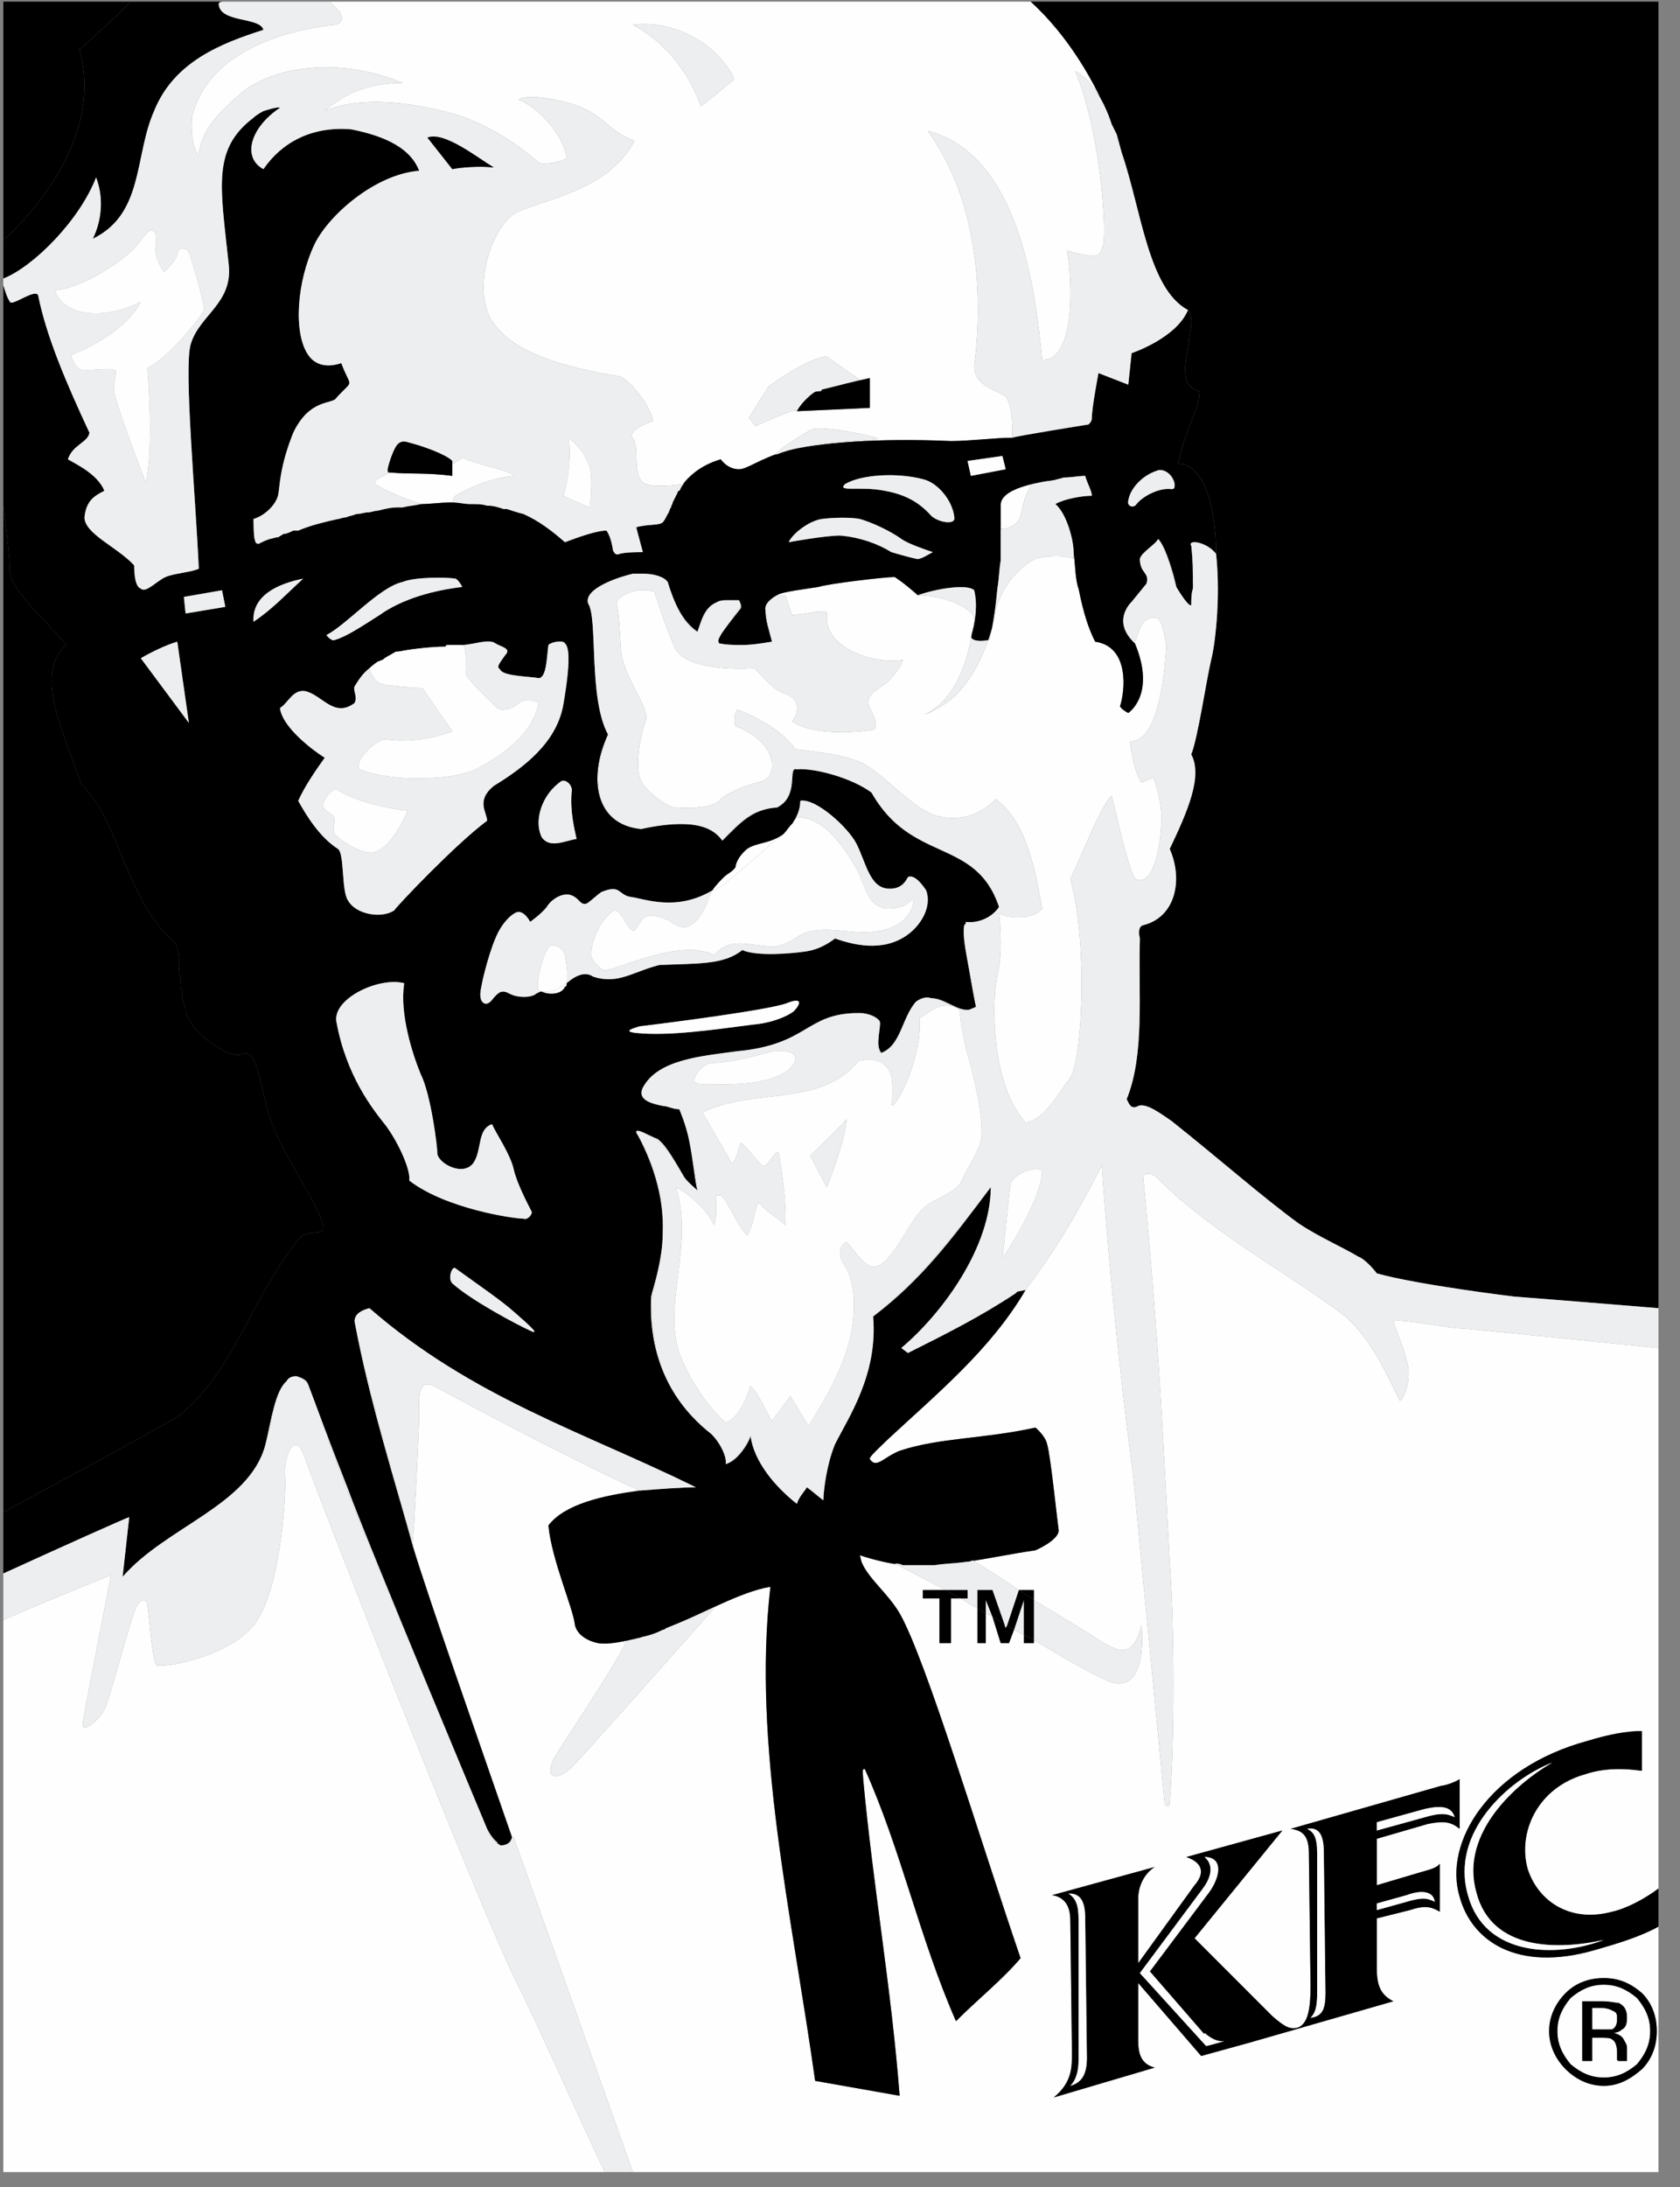 <?xml version="1.0" encoding="UTF-8"?>
<!DOCTYPE svg PUBLIC "-//W3C//DTD SVG 1.1//EN" "http://www.w3.org/Graphics/SVG/1.1/DTD/svg11.dtd">
<!-- Creator: CorelDRAW X7 -->
<svg xmlns="http://www.w3.org/2000/svg" xml:space="preserve" width="1.014in" height="1.319in" version="1.1" style="shape-rendering:geometricPrecision; text-rendering:geometricPrecision; image-rendering:optimizeQuality; fill-rule:evenodd; clip-rule:evenodd"
viewBox="0 0 1014 1319"
 xmlns:xlink="http://www.w3.org/1999/xlink">
 <rect x="0" y="0" width="1014" height="1319" fill="#808080" stroke="none"/>
 <defs>
  <style type="text/css">
   <![CDATA[
    .fil1 {fill:#FEFEFE;fill-rule:nonzero}
    .fil2 {fill:#EDEEEF;fill-rule:nonzero}
    .fil0 {fill:black;fill-rule:nonzero}
   ]]>
  </style>
 </defs>
 <g id="Layer_x0020_1">
  <path class="fil0" d="M48 30c11,-10 21,-19 31,-29l-77 0 0 144c31,-29 58,-71 46,-115z"/>
  <path class="fil0" d="M671 75c1,2 2,4 3,6l3 11c12,35 16,82 40,95 2,2 3,6 1,16 -1,10 -4,17 -2,26 2,6 8,7 8,7 0,0 0,7 -3,13 -4,10 -8,21 -9,27 -1,2 -2,4 2,4 14,3 20,29 20,54 0,0 0,0 0,0l0 0c0,0 0,0 0,0l0 0c3,28 -1,57 -3,64 -3,13 -8,47 -12,57 7,13 -2,34 -13,57 8,18 4,41 -16,46 -4,1 -2,8 -2,8 -1,34 3,70 -8,97 1,1 2,7 7,4 5,-2 14,5 20,9 29,23 55,46 77,62 12,8 26,14 36,20 3,1 8,6 11,10 25,7 83,14 83,14 0,0 39,3 87,7l0 -788 -379 0c22,20 39,48 49,74z"/>
  <path class="fil0" d="M2 214l0 2c0,-1 0,-1 0,-1 0,0 0,-1 0,-1z"/>
  <path class="fil0" d="M179 749c5,-8 14,-4 16,-7 2,-9 -21,-40 -29,-60 -7,-16 -7,-28 -12,-41 -2,-4 -3,-7 -9,-5 -6,2 -23,-9 -29,-18 -2,-3 -3,-5 -4,-8 0,-1 0,-1 0,-2 -1,-3 -2,-5 -2,-8 0,-1 0,-1 0,-2 -1,-2 -1,-5 -1,-8 -1,-3 -1,-7 -1,-10 0,0 0,-1 0,-1 0,-4 -1,-7 -2,-10 -31,-27 -33,-73 -57,-96 -8,-26 -30,-66 -9,-84 -12,-15 -30,-29 -34,-43 0,-10 -2,-25 -4,-41l0 607c35,-19 71,-38 106,-58 33,-27 44,-71 71,-105z"/>
  <path class="fil1" d="M205 7c2,4 2,7 -3,8 -44,5 -78,23 -86,55 -1,8 0,19 4,24 1,-16 14,-28 27,-39 21,-16 60,-20 96,-5 -21,0 -36,7 -47,17 21,-9 50,-6 79,2 18,6 34,15 50,29 3,2 17,-1 17,-3 -2,-14 -17,-30 -29,-35 7,-4 28,1 36,4 16,6 18,15 34,21 -16,30 -54,35 -71,43 -14,7 -26,41 -17,62 11,23 48,32 79,37 8,3 20,21 20,27 -3,1 -12,4 -13,9 6,6 0,21 7,28l0 0c5,4 24,1 24,1 0,0 0,0 0,0l0 0c-1,1 -1,3 -2,4 1,-2 2,-3 3,-5 5,-6 12,-11 22,-14 3,4 7,6 11,6 5,0 12,-6 28,-11 20,-5 56,-8 100,-6 11,0 27,-2 37,-2 0,-10 0,-19 -4,-25 -7,-4 -19,-7 -19,-18 6,-47 1,-102 -28,-142 55,14 65,96 69,138 19,1 19,-43 15,-66 5,2 16,4 18,3 2,-1 3,-3 4,-7 2,-14 -3,-71 -17,-104 9,4 17,17 22,32 -10,-26 -27,-54 -49,-74l-423 0c2,2 4,4 6,6zm324 258l0 0c-12,1 -43,2 -60,9 0,0 -1,0 -1,0 3,-4 18,-13 22,-15 7,-3 47,6 39,6zm-65 -32l0 0c0,0 23,-17 35,-18 8,6 20,14 20,14l0 0c-8,2 -17,5 -23,6 8,-2 20,-5 29,-7l0 18 -44 2c1,-3 -25,9 -25,9l-4 -5 12 -19zm-41 -208l0 0c7,4 19,17 20,23 -5,4 -13,11 -20,16 -8,-23 -24,-40 -41,-49 13,-2 29,2 41,10z"/>
  <path class="fil1" d="M487 897l10 8c0,0 0,0 0,-1l-10 -7c0,0 0,0 0,0z"/>
  <path class="fil1" d="M841 797c1,4 8,20 9,28 1,9 -2,17 -5,20 -8,-16 -17,-37 -33,-51 -31,-24 -82,-51 -115,-85 -4,-2 -7,-1 -7,1 10,105 12,159 16,232 3,40 3,109 0,145 0,5 -3,1 -3,1 0,0 -16,-165 -19,-198 -4,-29 -13,-102 -19,-187 -18,35 -29,52 -46,75l-5 1 5 -1c-21,36 -54,63 -83,90 -3,3 -12,11 -11,12 4,6 8,-1 18,-5 24,-8 50,-7 82,-14 0,0 6,5 7,10 2,6 6,45 7,52 0,6 -14,12 -14,12 -14,2 -28,5 -42,7 1,0 3,0 4,-1 10,6 19,12 28,18l9 0 0 6c15,9 30,18 39,24 13,8 21,11 26,-9 2,24 -4,42 -22,33 -9,-4 -25,-13 -43,-24l0 2 -6 0 0 -5c-2,-1 -4,-2 -6,-3l-3 8 -5 0 -5 -16c-1,-1 -3,-1 -4,-2l0 18 -5 0 0 -21c-4,-2 -7,-4 -10,-6l-6 0 0 27 -7 0 0 -27 -10 0 0 -5 14 0c-12,-6 -23,-12 -31,-16 2,0 3,0 5,1 -8,-1 -17,-3 -26,-6l1 4c4,10 16,19 23,31 16,28 48,135 73,208 -11,13 -26,25 -39,38 -22,-50 -33,-103 -55,-152 -2,-1 -1,4 -1,6 6,65 17,126 22,191l-51 -9c-14,-100 -38,-203 -27,-298 -18,3 -40,16 -63,25 10,-4 20,-8 29,-12l0 0c-32,36 -80,90 -86,96 -10,9 -16,6 -11,-5 6,-10 39,-59 44,-71 2,-1 4,-1 7,-2 -9,2 -17,4 -24,3 0,0 -12,-2 -14,-11 -1,-10 -14,-39 -16,-60 10,-13 33,-18 55,-21l0 0c-44,-20 -111,-56 -122,-62 -13,-8 -11,9 -11,16 0,7 -3,70 -4,78 0,0 1,1 1,1l-1 0c10,33 40,118 60,176 -1,4 -4,5 -7,5 3,0 6,-1 8,-5l72 202 619 0 0 -148c-11,6 -24,10 -38,14 -48,14 -75,-6 -82,-32 -10,-33 18,-78 77,-94 13,-4 24,-6 33,-6l0 24c-14,-2 -25,-1 -34,2 -29,8 -41,35 -35,57 6,19 25,33 51,26 9,-2 20,-8 28,-14l0 -326c-60,-6 -117,-12 -122,-12 -10,-1 -36,-6 -38,-4zm104 405l0 0c6,-6 14,-9 23,-9 9,0 16,3 23,9 6,6 9,14 9,23 0,9 -3,17 -9,23 -7,6 -14,10 -23,10 -9,0 -17,-4 -23,-10 -6,-6 -10,-14 -10,-23 0,-9 4,-17 10,-23zm-64 -99l0 0c-5,-4 -9,-5 -19,-3l-31 9 0 28 27 -8c3,-1 9,-2 11,-5l0 29c-5,-3 -9,-4 -18,-1l-20 5 0 30c0,10 2,16 10,20l-87 25 -29 8 -38 -44 0 35c0,8 2,14 10,16l-61 18c11,-9 11,-18 11,-27l-1 -80c0,-9 -4,-14 -11,-15l62 -17c-5,3 -10,10 -10,19l0 39 34 -47c7,-8 4,-14 -5,-17l58 -16 -53 65 47 47c7,6 10,8 15,7 6,-2 8,-10 8,-25l-1 -80c0,-10 -3,-14 -11,-15l91 -26c2,0 8,-2 11,-4l0 30z"/>
  <path class="fil1" d="M659 299c0,-3 -3,-8 -4,-12l0 0c1,4 4,9 4,12z"/>
  <path class="fil1" d="M604 319c7,0 11,-4 12,-8 1,-5 3,-14 7,-19 0,0 0,0 0,0l0 0c0,0 0,0 0,0 5,-1 8,-2 13,-2 1,-1 3,-1 6,-2 -1,1 -2,1 -2,1 -7,1 -35,4 -36,15l0 4c0,4 0,8 0,12 0,0 0,-1 0,-1l0 0z"/>
  <path class="fil1" d="M110 600c0,3 1,5 2,8 -1,-3 -2,-5 -2,-8z"/>
  <path class="fil1" d="M275 299c8,-5 23,-11 35,-12 -1,-3 -23,-7 -31,-11 -2,2 -6,4 -6,4l0 0 0 7c-15,-2 -28,-1 -37,-2 0,0 -1,0 -1,0 0,0 0,0 0,0 -1,1 -9,4 -9,6 -1,2 23,12 29,13 0,0 -1,0 -1,0 6,0 12,-1 19,-1 0,0 0,0 0,0 1,-1 0,-3 2,-4z"/>
  <path class="fil1" d="M466 387c-2,-7 -3,-13 -4,-19 -1,-5 7,-9 7,-9l5 0 4 12c0,0 11,-1 14,-2 4,0 8,-2 7,3 -1,18 27,29 46,26 -2,6 -9,14 -13,16 -4,3 -8,5 -8,10 1,5 6,10 4,15l0 1c-20,3 -40,2 -50,-5 3,-3 7,-13 -5,-17 -7,-2 -14,-12 -18,-15 -14,1 -43,0 -48,-13 -6,-14 -12,-33 -12,-33 -7,-3 -19,0 -23,6 2,9 2,19 3,32 4,17 16,31 15,39 -4,10 -7,30 -3,37 2,5 14,15 20,16 10,1 25,0 28,-5 4,-4 17,-9 22,-10 15,-2 12,-25 -13,-34 -1,-2 -1,-7 1,-10 11,4 28,13 35,24 19,2 32,4 42,9 16,10 28,26 43,31 15,4 27,-1 36,-10 19,14 24,44 28,66 -8,9 -25,4 -26,3 1,8 2,25 -1,37 -3,12 -5,65 17,89 11,-1 20,-18 27,-27 7,-10 11,-80 0,-120 4,-7 19,-46 25,-50 5,20 9,40 14,50 11,6 16,-20 16,-37 0,-9 -3,-20 -5,-24l-7 3c-4,-6 -6,-17 -7,-25 17,1 21,-40 22,-58 -2,-9 -2,-12 -5,-16 -11,-3 -12,11 -14,14l0 1c-14,-13 -3,-24 -2,-25 -1,1 -12,12 2,25 13,31 -4,42 -4,42 0,0 -4,-2 -5,-4 3,-9 6,-36 -15,-39 -4,-8 -7,-17 -10,-32 -2,-5 -2,-15 -3,-22l0 4c-8,-3 -20,-1 -23,0 -8,4 -22,16 -25,36 -2,12 -13,44 -34,54 -3,2 -5,3 -8,4 21,-10 28,-38 30,-59 -4,-7 -20,-13 -34,-13 -9,-8 -14,-11 -14,-11 -6,0 -40,4 -46,6 -6,1 -23,3 -25,5 0,0 -8,4 -7,9 0,6 2,12 4,19 -7,1 -12,2 -18,2 6,0 12,-1 18,-2z"/>
  <path class="fil1" d="M112 610c1,3 2,5 4,8 -2,-3 -3,-5 -4,-8z"/>
  <path class="fil1" d="M721 327c-2,0 -3,1 -2,2 -1,-1 0,-2 2,-2z"/>
  <path class="fil1" d="M734 334l0 0 0 0c0,0 0,0 0,0z"/>
  <path class="fil1" d="M108 579c0,0 0,0 0,0 0,0 0,1 0,1 0,0 0,0 0,-1z"/>
  <path class="fil1" d="M109 590c0,3 0,6 1,8 -1,-2 -1,-5 -1,-8z"/>
  <path class="fil1" d="M608 980c-1,0 -2,-1 -2,-1l1 3 1 -2z"/>
  <path class="fil1" d="M433 363c2,-1 4,-1 6,-1 -2,0 -4,0 -6,1 -8,3 -10,12 -12,18 0,0 0,0 0,0 2,-6 5,-14 12,-18z"/>
  <path class="fil1" d="M553 604c3,-2 6,-3 9,-2 -3,-1 -6,0 -9,2 -9,10 -9,26 -21,31 0,0 0,0 0,0 13,-5 12,-21 21,-31z"/>
  <path class="fil1" d="M598 716c0,0 0,0 0,0 0,36 -29,76 -54,97l4 3c0,0 0,0 0,0l-4 -3c25,-21 54,-61 54,-97z"/>
  <path class="fil1" d="M557 944c-3,0 -6,0 -10,0 4,0 7,0 10,0z"/>
  <path class="fil1" d="M427 863c-18,-15 -36,-40 -33,-81 0,-5 6,-22 6,-38 1,-23 -6,-45 -16,-61 0,-1 1,-1 1,-1 -1,0 -1,0 -1,1 9,16 17,38 16,61 0,16 -6,33 -7,38 -2,41 16,66 34,81 6,4 12,15 11,20 0,0 0,0 0,0 1,-5 -5,-16 -11,-20z"/>
  <path class="fil1" d="M453 866c0,0 0,0 0,0 2,15 14,30 28,41 0,0 0,0 0,0 -14,-11 -26,-26 -28,-41z"/>
  <path class="fil1" d="M416 688c-2,-10 -6,-19 -6,-19 -4,0 -7,-2 -10,-2 -4,-1 -16,-3 -12,-11 9,-17 35,-19 57,-22 43,-4 42,-23 73,-23 0,0 0,0 0,0 -32,0 -30,19 -73,23 -22,3 -48,5 -57,22 -4,8 7,10 12,11 3,0 6,2 10,2 0,0 4,9 6,19 2,10 4,29 5,30 0,0 0,0 0,0 0,0 -3,-20 -5,-30z"/>
  <path class="fil1" d="M214 797c0,-5 5,-7 9,-8 0,0 0,0 0,0 -4,1 -9,3 -9,8 8,45 26,102 35,135 0,0 0,0 0,0 0,0 0,0 0,-1 -9,-33 -26,-89 -35,-134z"/>
  <path class="fil1" d="M367 443c-12,-22 -6,-70 -12,-79 -3,-9 19,-16 27,-18 2,0 4,0 6,0 -2,0 -4,0 -6,0 -9,2 -30,9 -27,18 6,9 0,57 12,79 -11,23 -10,54 20,57 0,0 0,0 0,0 -30,-3 -30,-34 -20,-57z"/>
  <path class="fil1" d="M968 1253c8,0 14,-3 20,-8 5,-6 8,-12 8,-20 0,-8 -3,-14 -8,-20 -6,-5 -12,-8 -20,-8 -8,0 -14,3 -20,8 -5,6 -8,12 -8,20 0,8 3,14 8,20 6,5 12,8 20,8zm-13 -46l0 0 12 0c5,0 8,1 10,1 4,2 5,5 5,9 0,4 -1,6 -3,7 -1,1 -3,2 -5,2 3,1 5,2 6,4 1,2 2,3 2,5l0 3c0,1 0,2 0,2 0,1 0,2 0,2l0 1 -5 0c0,0 -1,0 -1,-1 0,0 0,0 0,0l0 -1 0 -3c0,-4 -1,-7 -3,-8 -1,-1 -4,-1 -7,-1l-5 0 0 14 -6 0 0 -36z"/>
  <path class="fil1" d="M411 497c12,0 20,3 25,10 0,0 0,0 0,0 -5,-7 -13,-10 -25,-10z"/>
  <path class="fil1" d="M590 607c0,0 -10,-39 -8,-49 -1,4 0,12 2,21 2,14 5,28 5,28 -1,1 -2,1 -4,2 2,-1 3,-1 5,-2z"/>
  <path class="fil1" d="M603 547c-14,-42 -52,-26 -77,-69 -12,-9 -35,-15 -45,-14 0,0 0,0 0,0 10,-1 33,5 45,14 24,43 63,27 77,69 -4,6 -12,10 -20,9 0,1 0,1 -1,2 1,-1 1,-1 1,-2 8,1 16,-3 20,-9z"/>
  <path class="fil1" d="M973 1224c2,-1 3,-3 3,-6 0,-3 0,-4 -2,-5 -2,-1 -4,-2 -8,-2l-5 0 0 13 6 0c2,0 4,0 6,0z"/>
  <path class="fil1" d="M491 237c1,-1 3,-1 4,-1 -1,0 -3,0 -4,1z"/>
  <path class="fil1" d="M562 944c1,0 1,0 2,0 -1,0 -1,0 -2,0z"/>
  <path class="fil1" d="M604 338c0,-1 0,-2 0,-3 0,1 0,2 0,3z"/>
  <path class="fil1" d="M284 304c0,0 0,0 0,0 0,0 0,0 0,0z"/>
  <path class="fil1" d="M243 306c-1,0 -2,0 -3,0 1,0 2,0 3,0z"/>
  <path class="fil1" d="M409 297c-1,2 -2,4 -3,6 1,-2 2,-4 3,-6z"/>
  <path class="fil1" d="M306 307c-1,0 -1,0 -2,0 1,0 1,0 2,0z"/>
  <path class="fil1" d="M228 308c-2,0 -4,1 -6,1 2,0 4,-1 6,-1z"/>
  <path class="fil1" d="M719 365c0,-3 0,-7 1,-10 -1,3 -1,7 -1,10z"/>
  <path class="fil1" d="M295 305c0,0 0,0 -1,0 1,0 1,0 1,0z"/>
  <path class="fil1" d="M204 313c-9,2 -17,4 -24,7 7,-3 15,-5 24,-7z"/>
  <path class="fil1" d="M389 987c4,-1 7,-2 11,-4 -4,2 -7,3 -11,4z"/>
  <path class="fil1" d="M365 1310c-18,-38 -40,-88 -53,-114 -24,-48 -124,-304 -128,-317 -6,-18 -13,0 -12,11 1,8 -2,63 -16,86 -13,23 -60,31 -62,28 -2,-4 -4,-29 -5,-36 0,-4 -5,-4 -7,2 -3,5 -16,56 -19,61 -2,5 -14,16 -13,8 1,-7 17,-89 17,-89 0,0 -28,11 -65,27l0 333 363 0z"/>
  <path class="fil1" d="M177 320c-2,1 -4,2 -6,2 2,0 4,-1 6,-2z"/>
  <path class="fil1" d="M234 284c0,0 0,0 0,0 0,0 0,0 0,0z"/>
  <path class="fil1" d="M168 324c-2,0 -4,1 -5,1 1,0 3,-1 5,-1z"/>
  <path class="fil1" d="M215 310c-2,1 -4,1 -6,2 2,-1 4,-1 6,-2z"/>
  <path class="fil1" d="M173 833c-7,6 -9,22 -13,39 -10,36 -60,49 -86,79l0 0c26,-30 76,-43 86,-79 5,-17 6,-33 13,-39 1,-2 3,-3 6,-3 -3,0 -5,1 -6,3z"/>
  <path class="fil1" d="M405 306c-1,1 -1,3 -2,4 1,-1 1,-3 2,-4z"/>
  <path class="fil1" d="M2 949l0 0c35,-16 73,-33 76,-34 -3,1 -41,18 -76,34z"/>
  <path class="fil0" d="M108 580c0,3 0,7 1,10 -1,-3 -1,-7 -1,-10z"/>
  <path class="fil0" d="M110 598c0,1 0,1 0,2 0,-1 0,-1 0,-2z"/>
  <path class="fil0" d="M734 334c0,0 0,0 0,0 0,0 0,0 0,0l0 0z"/>
  <path class="fil0" d="M112 608c0,1 0,1 0,2 0,-1 0,-1 0,-2z"/>
  <path class="fil0" d="M106 569c1,3 2,6 2,10 0,-4 -1,-7 -2,-10z"/>
  <path class="fil0" d="M74 951c26,-30 76,-43 86,-79 4,-17 6,-33 13,-39 1,-2 3,-3 6,-3 3,1 6,2 7,5 5,13 11,30 24,63 12,33 84,205 84,205 0,0 3,6 6,8 0,1 1,1 2,2 3,0 6,-1 7,-5 -20,-58 -50,-143 -60,-176l0 0c0,0 0,0 0,0 0,0 0,0 0,0 -9,-33 -27,-90 -35,-135 0,-5 5,-7 9,-8 0,0 0,0 0,0 0,0 0,0 0,0 62,54 130,75 197,108 -8,0 -21,1 -34,2l0 0c-22,3 -45,8 -55,21 2,21 15,50 16,60 2,9 14,11 14,11 7,1 15,-1 24,-3 1,0 3,-1 4,-1 4,-1 7,-2 11,-4 0,0 1,0 2,-1 23,-9 45,-22 63,-25 -11,95 13,198 27,298l51 9c-5,-65 -16,-126 -22,-191 0,-2 -1,-7 1,-6 22,49 33,102 55,152 13,-13 28,-25 39,-38 -25,-73 -57,-180 -73,-208 -7,-12 -19,-21 -23,-31l-1 -4c9,3 18,5 26,6 1,0 2,0 2,0 4,0 7,0 10,0 2,0 3,0 5,0 1,0 1,0 2,0 6,-1 12,-1 19,-2 14,-2 28,-5 42,-7 0,0 14,-6 14,-12 -1,-7 -5,-46 -7,-52 -1,-5 -7,-10 -7,-10 -32,7 -58,6 -82,14 -10,4 -14,11 -18,5 -1,-1 8,-9 11,-12 29,-27 62,-54 83,-90l-5 1 -1 1c-21,14 -43,25 -65,36l0 0c0,0 0,0 0,0l-4 -3c25,-21 54,-61 54,-97 -24,32 -42,56 -71,78 3,35 -15,61 -23,77 -5,12 -7,28 -7,34l0 -1c0,1 0,1 0,1l-10 -8c-1,2 -5,6 -6,10 0,0 0,0 0,0 0,0 0,0 0,0 -14,-11 -26,-26 -28,-41 0,2 -7,15 -15,17 0,0 0,0 0,0 0,0 0,0 0,0 1,-5 -5,-16 -11,-20 -18,-15 -36,-40 -34,-81 1,-5 7,-22 7,-38 1,-23 -7,-45 -16,-61 0,-1 0,-1 1,-1 2,0 7,3 12,5 4,3 8,9 16,23 2,3 7,8 8,8 -1,-1 -3,-20 -5,-30 -2,-10 -6,-19 -6,-19 -4,0 -7,-2 -10,-2 -5,-1 -16,-3 -12,-11 9,-17 35,-19 57,-22 43,-4 41,-23 73,-23 0,0 0,0 0,0 1,0 1,0 1,0 6,0 11,3 12,5 1,3 -3,15 1,19 12,-5 12,-21 21,-31 3,-2 6,-3 9,-2 8,0 16,8 23,7 2,-1 3,-1 4,-2 0,0 -3,-14 -5,-28 -2,-9 -3,-17 -2,-21 0,0 0,0 0,0 1,-1 1,-1 1,-2 8,1 16,-3 20,-9 -14,-42 -53,-26 -77,-69 -12,-9 -35,-15 -45,-14 -6,-2 2,16 -12,23 -15,1 -22,9 -33,20 0,0 0,0 0,0 0,0 0,0 0,0 -5,-7 -13,-10 -25,-10 -7,0 -15,1 -24,3 0,0 0,0 0,0 0,0 0,0 0,0 -30,-3 -31,-34 -20,-57 -12,-22 -6,-70 -12,-79 -3,-9 18,-16 27,-18 2,0 4,0 6,0 7,0 13,2 15,5 4,13 9,24 18,30 2,-6 4,-15 12,-18 2,-1 4,-1 6,-1 4,0 7,0 7,0 0,0 2,3 1,5 -4,5 -11,14 -12,16 -1,2 -2,3 -1,5 5,1 9,1 14,1 6,0 11,-1 18,-2 -2,-7 -4,-13 -4,-19 -1,-5 7,-9 7,-9 2,-2 19,-4 25,-5 6,-2 40,-6 46,-6 0,0 5,3 14,11 11,-4 30,-7 34,-3 2,8 1,19 -2,28 1,4 11,2 11,2 0,0 3,-9 5,-31 1,-6 1,-11 2,-17 0,-1 0,-2 0,-3 0,-5 0,-10 0,-15 0,-4 0,-8 0,-12l0 -4c1,-11 29,-14 36,-15 0,0 1,0 2,-1 4,0 9,-1 13,-1 1,4 4,9 4,12 -6,0 -17,2 -22,5 7,6 11,22 11,29 1,7 1,17 3,22 3,15 6,24 10,32 21,3 18,30 15,39 1,2 5,4 5,4 0,0 17,-11 4,-42 -14,-13 -3,-24 -2,-25l9 -11c2,-7 -4,-6 -4,-15 1,-4 10,-9 11,-12 5,5 10,24 11,29 0,0 7,12 9,11 0,-3 0,-7 1,-10 0,-9 0,-17 -1,-26 -1,-1 0,-2 2,-2 3,0 9,2 13,7 0,-25 -6,-51 -20,-54 -4,0 -3,-2 -2,-4 1,-6 5,-17 9,-27 3,-6 3,-13 3,-13 0,0 -6,-1 -8,-7 -2,-9 1,-16 2,-26 2,-10 1,-14 -1,-16 -7,17 -34,26 -34,26l-2 19 -18 -7c0,0 -4,21 -4,27 0,2 -1,3 -2,4l0 0c0,0 -44,7 -46,8 -10,0 -26,2 -37,2 -44,-2 -80,1 -100,6 -16,5 -23,11 -28,11 -4,0 -8,-2 -11,-6 -10,3 -17,8 -22,14 -1,2 -2,3 -3,5 -1,0 -1,1 -1,1 -1,2 -2,4 -3,6 0,1 -1,2 -1,3 -1,1 -1,3 -2,4 -1,2 -2,4 -3,5 -2,2 -9,1 -16,3l4 15c-3,0 -10,0 -14,1 -2,1 -3,0 -4,-2 -1,-7 -3,-11 -4,-12 -6,0 -17,4 -25,7 -8,-7 -16,-13 -25,-17 -4,-1 -7,-2 -10,-3 -1,0 -1,0 -2,0 -3,-1 -6,-2 -9,-2 0,0 0,0 -1,0 -3,-1 -6,-1 -10,-1 0,0 0,0 0,0 -4,0 -7,-1 -11,-1 -7,0 -13,1 -19,1 -4,1 -7,1 -11,2 -1,0 -2,0 -3,0 -4,0 -8,1 -12,2 -2,0 -4,1 -6,1 -2,0 -4,1 -7,1 -2,1 -4,1 -6,2 -2,0 -4,1 -5,1 -9,2 -17,4 -24,7 -1,0 -2,0 -3,0 -2,1 -4,2 -6,2 -1,1 -2,1 -3,2 -2,0 -4,1 -5,1 -3,1 -5,2 -7,3 0,0 -2,0 -2,-2 -1,-1 -1,-13 -1,-13 7,-2 14,-9 15,-15 1,-6 1,-17 9,-37 10,-21 24,-17 26,-21 11,-12 9,-5 3,-21 -9,3 -16,1 -20,-5 -9,-13 -7,-44 4,-67 9,-18 37,-42 63,-44 -6,-16 -26,-22 -41,-25 -24,-2 -42,8 -53,24 -13,-7 -8,-25 10,-37 -1,-1 -10,2 -10,2 0,0 -4,2 -6,4 -25,19 -20,41 -15,88 3,24 -18,31 -23,49 -4,15 3,91 5,135 -4,2 -16,3 -20,5 -5,2 -12,10 -15,7 -3,-1 -4,-7 -4,-14 -10,-11 -30,-19 -30,-29 1,-10 6,-13 12,-16 -4,-10 -17,-16 -22,-19 3,-9 12,-10 13,-16 -14,-30 -26,-58 -31,-83 -2,-4 -16,7 -17,4 -2,-3 -3,-7 -4,-10l0 42c0,0 0,1 0,1 0,0 0,0 0,1l0 89c2,16 4,31 4,41 4,14 22,28 34,43 -21,18 1,58 9,84 24,23 26,69 57,96 1,3 2,6 2,10 0,0 0,0 0,0 0,1 0,1 0,1 0,3 0,7 1,10 0,3 0,6 1,8 0,1 0,1 0,2 0,3 1,5 2,8 0,1 0,1 0,2 1,3 2,5 4,8 6,9 23,20 29,18 6,-2 7,1 9,5 5,13 5,25 12,41 8,20 31,51 29,60 -2,3 -11,-1 -16,7 -27,34 -38,78 -71,105 -35,20 -71,39 -106,58l0 37c35,-16 73,-33 76,-34l-4 36zm624 -667l0 0c4,-2 10,2 11,8 0,2 0,3 -2,3 -7,-1 -17,4 -21,9 -2,3 -6,1 -5,-2 1,-7 8,-15 17,-18zm-93 -9l0 0 2 8 -21 4 -2 -9 21 -3zm-95 17l0 0c10,-6 32,-7 47,-3 9,2 18,13 19,23 1,5 -10,3 -14,-1 -8,-9 -17,-13 -28,-15 -15,-3 -29,1 -24,-4zm-14 21l0 0c8,-1 18,-1 23,0 7,2 18,7 25,12 4,3 16,7 19,8 -2,1 -8,5 -10,4 -5,-1 -15,-4 -15,-4 -8,-5 -19,-9 -31,-10 -9,0 -31,4 -31,4 3,-6 13,-13 20,-14zm-411 84l0 0c5,-3 15,-8 22,-10l7 49 -29 -39zm27 -27l0 0 -1 -10 23 -4 2 10 -24 4zm121 309l0 0c-8,-10 -24,-30 -30,-63 -2,-14 26,-27 41,-23 -3,18 5,43 10,55 6,12 10,43 10,48 1,6 16,14 22,5 5,-8 2,-20 11,-23 2,5 11,18 13,27 2,9 9,22 11,26 0,2 -3,5 -5,4 -6,0 -47,-6 -69,-23 1,-6 -6,-22 -14,-33zm88 124l0 0c-9,-4 -37,-19 -48,-29 -3,-3 0,-11 2,-9 18,13 27,19 35,26 8,7 16,14 11,12zm158 -193l0 0c-4,3 -13,7 -25,8 -23,3 -50,7 -70,5 -9,-1 -1,-3 2,-4 17,-2 79,-10 89,-14 10,-4 8,1 4,5zm-125 -65l0 0c2,-1 6,-5 9,-7 12,-5 10,2 18,3 8,1 27,9 49,-4 2,-3 5,-6 7,-8 2,-2 5,-3 7,-6 0,0 0,-5 7,-11 6,-4 14,-3 22,-9 2,-2 4,-4 5,-6 1,-1 1,-2 2,-3 2,-4 3,-7 3,-11 9,-2 29,16 34,26 6,12 8,27 20,27 6,0 9,-3 11,-7 4,-2 9,5 11,8 3,8 -1,18 -9,25 -14,12 -32,9 -46,4 -4,3 -10,7 -19,8 -7,1 -28,3 -37,-1 -11,9 -27,8 -50,9 -16,4 -25,12 -40,7 -3,-2 -8,-3 -16,4 0,1 0,2 -1,2 -2,5 -10,5 -14,3 -2,0 -2,1 -3,1 -3,3 -12,3 -17,0 -4,-2 -6,-1 -10,4 -4,5 -7,1 -7,-2 -1,-3 5,-26 9,-35 4,-10 11,-16 14,-16 4,0 7,6 7,6 0,0 7,-5 10,-9 3,-5 10,-9 15,-7 5,2 5,6 9,5zm-9 -67l0 0c-1,12 2,23 3,28 -7,1 -16,6 -21,-1 -5,-10 0,-26 12,-34 3,-1 7,3 6,7zm-102 -127l0 0c7,-3 26,-3 32,-2 2,1 4,5 4,5 -17,2 -36,7 -50,17 -11,7 -20,13 -27,15 -2,1 -5,-3 -5,-3 12,-6 32,-29 46,-32zm-90 24l0 0c-1,-16 15,-23 30,-26 -10,9 -18,18 -30,26zm27 108l0 0c4,-9 11,-19 16,-26 -11,-7 -26,-20 -27,-30 5,-3 8,-12 16,-10 10,3 17,16 29,7 2,-4 -1,-7 0,-10 2,-3 4,-7 9,-11 0,0 0,0 0,0 0,0 2,-2 5,-4 1,0 2,-1 3,-1 3,-2 6,-4 8,-5 0,0 1,0 1,0 0,0 0,0 0,0 0,0 1,0 1,0 3,-1 18,-3 28,-3 0,0 0,-1 1,-1 5,0 9,0 9,0 6,0 16,-4 20,-1 3,2 10,3 6,7 -5,7 -5,7 -3,9 2,4 19,4 23,5 5,0 5,-13 6,-20 2,-2 9,-3 10,-1 2,2 4,8 -1,37 -4,23 -24,38 -42,49 -11,9 -4,16 -4,21 -19,14 -55,52 -56,54 0,-1 0,-1 0,-1 0,1 -1,1 0,1 -7,5 -23,3 -28,-6 -4,-6 -2,-28 -6,-31 -11,-7 -19,-20 -24,-29z"/>
  <path class="fil0" d="M58 107c5,13 3,27 -2,37 31,-15 25,-50 37,-77 12,-30 41,-41 66,-49 -2,-8 -27,-4 -27,-16 1,-1 2,-1 3,-1l-56 0c-10,10 -20,19 -31,29 12,44 -15,86 -46,115l0 23c18,-7 46,-35 56,-61z"/>
  <path class="fil2" d="M423 64c7,-5 15,-12 20,-16 -1,-6 -13,-19 -20,-23 -12,-8 -28,-12 -41,-10 17,9 33,26 41,49z"/>
  <path class="fil2" d="M214 797c9,45 26,101 35,134 1,-8 4,-71 4,-78 0,-7 -2,-24 11,-16 11,6 78,42 122,62l0 0c13,-1 26,-2 34,-2 -67,-33 -135,-54 -197,-108 -4,1 -9,3 -9,8z"/>
  <path class="fil2" d="M249 931c0,1 0,1 0,1 0,0 0,0 0,0l1 0c0,0 -1,-1 -1,-1z"/>
  <path class="fil2" d="M386 899l0 0c13,-1 26,-2 34,-2 -67,-33 -135,-54 -197,-108 0,0 0,0 0,0 62,54 130,75 197,108 -8,0 -21,1 -34,2z"/>
  <path class="fil2" d="M249 932l0 0c0,0 0,0 0,0 0,0 0,0 0,0z"/>
  <path class="fil2" d="M334 1061c-5,11 1,14 11,5 6,-6 54,-60 86,-96l0 0c-9,4 -19,8 -29,12 -1,1 -2,1 -2,1 -4,2 -7,3 -11,4 -1,0 -3,1 -4,1 -3,1 -5,1 -7,2 -5,12 -38,61 -44,71z"/>
  <path class="fil2" d="M385 988c1,0 3,-1 4,-1 -1,0 -3,1 -4,1z"/>
  <path class="fil2" d="M400 983c0,0 1,0 2,-1 -1,1 -2,1 -2,1z"/>
  <path class="fil2" d="M571 959l13 0 0 5 -4 0c3,2 6,4 10,6l0 -11 9 0 7 20c0,0 1,1 2,1l7 -21 0 0c-9,-6 -18,-12 -28,-18 -1,1 -3,1 -4,1 -6,1 -13,1 -19,2 -1,0 -1,0 -2,0 -2,0 -3,0 -5,0 -3,0 -6,0 -10,0 0,0 -1,0 -2,0 -2,-1 -3,-1 -5,-1 8,4 19,10 31,16z"/>
  <path class="fil2" d="M595 973c1,1 3,1 4,2l-4 -10 0 8z"/>
  <path class="fil2" d="M612 983c2,1 4,2 6,3l0 -21 -6 18z"/>
  <path class="fil2" d="M667 1013c18,9 24,-9 22,-33 -5,20 -13,17 -26,9 -9,-6 -24,-15 -39,-24l0 24c18,11 34,20 43,24z"/>
  <path class="fil2" d="M545 944c1,0 2,0 2,0 0,0 -1,0 -2,0z"/>
  <path class="fil2" d="M564 944c6,-1 13,-1 19,-2 -7,1 -13,1 -19,2z"/>
  <path class="fil2" d="M562 944c-2,0 -3,0 -5,0 2,0 3,0 5,0z"/>
  <path class="fil2" d="M481 248c2,-4 7,-9 10,-11 1,-1 3,-1 4,-1 1,0 1,-1 1,-1 6,-1 15,-4 23,-6l0 0c0,0 -12,-8 -20,-14 -12,1 -35,18 -35,18l-12 19 4 5c0,0 26,-12 25,-9z"/>
  <path class="fil2" d="M490 259c-4,2 -19,11 -22,15 0,0 1,0 1,0 17,-7 48,-8 60,-9 8,0 -32,-9 -39,-6z"/>
  <path class="fil2" d="M623 292c0,0 0,0 0,0 0,0 0,0 0,0l0 0z"/>
  <path class="fil2" d="M588 372c-2,21 -9,49 -30,59 3,-1 5,-2 8,-4 21,-10 32,-42 34,-54 3,-20 17,-32 25,-36 3,-1 15,-3 23,0l0 -4c0,-7 -4,-23 -11,-29 5,-3 16,-5 22,-5 0,-3 -3,-8 -4,-12l0 0c-2,0 -7,1 -13,1 -3,1 -5,1 -6,2 -5,0 -8,1 -13,2 -4,5 -6,14 -7,19 -1,4 -5,8 -12,8l0 0c0,0 0,1 0,1 0,5 0,10 0,15 0,1 0,2 0,3 -1,6 -1,11 -2,17 -2,22 -5,31 -5,31 0,0 -10,2 -11,-2 3,-9 4,-20 2,-28 -4,-4 -23,-1 -34,3 14,0 30,6 34,13z"/>
  <path class="fil2" d="M642 288c6,0 11,-1 13,-1 -4,0 -9,1 -13,1z"/>
  <path class="fil2" d="M604 335c0,-5 0,-10 0,-15 0,5 0,10 0,15z"/>
  <path class="fil2" d="M602 355c1,-6 1,-11 2,-17 -1,6 -1,11 -2,17z"/>
  <path class="fil2" d="M50 1039c-1,8 11,-3 13,-8 3,-5 16,-56 19,-61 2,-6 7,-6 7,-2 1,7 3,32 5,36 2,3 49,-5 62,-28 14,-23 17,-78 16,-86 -1,-11 6,-29 12,-11 4,13 104,269 128,317 13,26 35,76 53,114l17 0 -72 -202c-2,4 -5,5 -8,5 -1,-1 -2,-1 -3,-2 -3,-2 -5,-8 -5,-8 0,0 -72,-172 -85,-205 -12,-33 -18,-50 -23,-63 -2,-3 -4,-4 -7,-5 -3,0 -5,1 -6,3 -7,6 -8,22 -13,39 -10,36 -60,49 -86,79l0 0c0,0 0,0 0,0l4 -36c-3,1 -41,18 -76,34l0 28c37,-16 65,-27 65,-27 0,0 -16,82 -17,89z"/>
  <path class="fil2" d="M74 951c0,0 0,0 0,0l4 -36 -4 36z"/>
  <path class="fil2" d="M294 1103c0,0 -72,-172 -84,-205 -13,-33 -19,-50 -24,-63 -1,-3 -4,-4 -7,-5 3,1 5,2 7,5 5,13 11,30 23,63 13,33 85,205 85,205 0,0 2,6 5,8 1,1 2,1 3,2 -1,-1 -2,-1 -2,-2 -3,-2 -6,-8 -6,-8z"/>
  <path class="fil2" d="M734 334c0,0 0,0 0,0 0,0 0,0 0,0l0 0z"/>
  <path class="fil2" d="M831 768c-3,-4 -8,-9 -11,-10 -10,-6 -24,-12 -36,-20 -22,-16 -48,-39 -77,-62 -6,-4 -15,-11 -20,-9 -5,3 -6,-3 -7,-4 11,-27 7,-63 8,-97 0,0 -2,-7 2,-8 20,-5 24,-28 16,-46 11,-23 20,-44 13,-57 4,-10 9,-44 12,-57 2,-7 6,-36 3,-64l0 0c-4,-5 -10,-7 -13,-7 -2,0 -3,1 -2,2 1,10 2,17 1,26 -1,3 -1,7 -1,10 -2,1 -9,-11 -9,-11 -2,-5 -6,-24 -11,-29 -1,3 -10,8 -11,12 0,9 6,8 4,15l-9 11c-1,1 -12,12 2,25l0 -1c2,-3 3,-17 14,-14 3,4 3,7 5,16 -1,18 -5,59 -22,58 1,8 3,19 7,25l7 -3c2,4 5,15 5,24 0,17 -5,43 -16,37 -5,-10 -9,-30 -14,-50 -6,4 -21,43 -25,50 11,40 7,110 0,120 -7,9 -16,26 -27,27 -22,-24 -20,-77 -17,-89 3,-12 2,-29 1,-37 1,1 18,6 26,-3 -4,-22 -9,-52 -28,-66 -9,9 -21,14 -36,10 -15,-5 -27,-21 -43,-31 -10,-5 -23,-7 -42,-9 -7,-11 -24,-20 -35,-24 -2,3 -2,8 -1,10 25,9 28,32 13,34 -5,1 -18,6 -22,10 -3,5 -18,6 -28,5 -6,-1 -18,-11 -20,-16 -4,-7 -1,-27 3,-37 1,-8 -11,-22 -15,-39 -1,-13 -1,-23 -3,-32 4,-6 16,-9 23,-6 0,0 6,19 12,33 5,13 34,14 48,13 4,3 11,13 18,15 12,4 8,14 5,17 10,7 30,8 50,5l0 -1c2,-5 -3,-10 -4,-15 0,-5 4,-7 8,-10 4,-2 11,-10 13,-16 -19,3 -47,-8 -46,-26 1,-5 -3,-3 -7,-3 -3,1 -14,2 -14,2l-4 -12 -5 0c0,0 -8,4 -7,9 1,6 2,12 4,19 -6,1 -12,2 -18,2 -5,0 -10,0 -14,-1 -1,-2 0,-3 1,-5 1,-2 8,-11 11,-16 2,-2 0,-5 0,-5 0,0 -3,0 -7,0 -2,0 -4,0 -6,1 -7,4 -10,12 -12,18 0,0 0,0 0,0 0,0 -1,0 -1,0 -8,-6 -13,-17 -17,-30 -2,-3 -8,-5 -15,-5 -2,0 -4,0 -6,0 -8,2 -30,9 -27,18 6,9 0,57 12,79 -10,23 -10,54 20,57 9,-2 17,-3 24,-3 12,0 20,3 25,10 10,-11 18,-19 33,-20 14,-7 5,-25 12,-23 0,0 0,0 0,0 0,0 0,0 0,0 10,-1 33,5 45,14 25,43 63,27 77,69 -4,6 -12,10 -20,9 0,1 0,1 -1,2 0,0 0,0 0,0 -2,10 8,49 8,49 -2,1 -3,1 -5,2 -7,1 -15,-6 -23,-7 -3,-1 -6,0 -9,2 -9,10 -8,26 -21,31 0,0 0,0 0,0 -1,0 -1,0 -1,0 -3,-4 1,-16 0,-19 -1,-2 -6,-5 -13,-5 -31,0 -30,19 -73,23 -22,3 -48,5 -57,22 -4,8 8,10 12,11 3,0 6,2 10,2 0,0 4,9 6,19 2,10 5,30 5,30 0,0 0,0 0,0 0,0 0,0 0,0 0,0 -6,-5 -8,-8 -8,-14 -13,-20 -17,-23 -4,-2 -9,-5 -11,-5 0,0 -1,0 -1,1 10,16 17,38 16,61 0,16 -6,33 -6,38 -3,41 15,66 33,81 6,4 12,15 11,20 9,-3 15,-17 15,-17 0,0 0,0 0,0 0,0 0,0 0,0 2,15 14,30 28,41 1,-4 5,-8 6,-10l0 0c0,0 0,0 0,0l10 7c0,-5 2,-21 7,-33 8,-16 26,-42 23,-77 29,-23 47,-47 71,-78 0,0 0,0 0,0 0,0 0,0 0,0 0,36 -29,76 -54,97l4 3c22,-11 44,-22 65,-36l1 -1 5 -1c17,-23 28,-40 46,-75 6,85 15,158 19,187 3,33 19,198 19,198 0,0 3,4 3,-1 3,-36 3,-105 0,-145 -4,-73 -6,-127 -16,-232 0,-2 3,-3 7,-1 33,34 84,61 115,85 16,14 25,35 33,51 3,-3 6,-11 5,-20 -1,-8 -8,-24 -9,-28 2,-2 28,3 38,4 5,0 62,6 122,12l0 -24c-48,-4 -87,-7 -87,-7 0,0 -58,-7 -83,-14zm-412 -117l0 0c1,-4 6,-10 12,-10 9,0 24,-4 32,-6 8,-3 25,-1 13,10 -9,8 -29,9 -39,9 -9,0 -19,1 -18,-3zm173 37l0 0c-2,8 -8,16 -12,25 -4,7 -17,10 -23,16 -10,10 -18,33 -29,35 -6,1 -13,-11 -17,-15 -6,3 -4,10 -2,13 6,8 8,23 5,41 -4,20 -14,38 -26,57l-11 -18 -11 15c-2,-2 -8,-17 -13,-21 -4,12 -9,20 -15,22 -7,-6 -20,-21 -28,-42 -10,-30 9,-65 -2,-100 6,3 18,12 23,23 2,-5 1,-15 1,-18 1,0 2,0 3,0 4,2 10,19 16,24 4,-6 4,-15 7,-20 3,5 11,9 16,14 1,-14 -3,-38 -4,-44 -2,-2 -7,10 -10,8 -4,-4 -10,-12 -13,-14 -1,3 -2,9 -5,13l-18 -31c29,-15 72,-3 94,-31 12,-3 18,2 20,9 1,6 1,13 0,17 1,6 19,-27 17,-52 6,-3 14,-12 24,-5 1,8 2,16 5,27 6,21 10,43 8,52zm13 71l0 0c1,-6 4,-41 5,-45 2,-7 19,-12 19,-7 -1,15 -16,40 -24,52z"/>
  <path class="fil2" d="M438 883c0,0 0,0 0,0 8,-2 15,-15 15,-17 0,0 0,0 0,0 0,0 -6,14 -15,17z"/>
  <path class="fil2" d="M413 710c2,3 8,8 8,8 0,0 0,0 0,0 -1,0 -6,-5 -8,-8 -8,-14 -12,-20 -16,-23 -5,-2 -10,-5 -12,-5 2,0 7,3 11,5 4,3 9,9 17,23z"/>
  <path class="fil2" d="M719 365c-2,1 -9,-11 -9,-11 -1,-5 -6,-24 -11,-29 5,5 9,24 11,29 0,0 7,12 9,11z"/>
  <path class="fil2" d="M719 329c1,9 1,17 1,26 1,-9 0,-16 -1,-26z"/>
  <path class="fil2" d="M481 907c0,0 0,0 0,0 1,-4 5,-8 6,-10l0 0c-1,2 -5,6 -6,10z"/>
  <path class="fil2" d="M387 500c0,0 0,0 0,0 9,-2 17,-3 24,-3 -7,0 -15,1 -24,3z"/>
  <path class="fil2" d="M585 609c-7,1 -15,-7 -23,-7 8,1 16,8 23,7z"/>
  <path class="fil2" d="M734 334c0,0 0,0 0,0 -4,-5 -10,-7 -13,-7 3,0 9,2 13,7l0 0z"/>
  <path class="fil2" d="M469 487c-15,1 -23,9 -33,20 0,0 0,0 0,0 11,-11 18,-19 33,-20 14,-7 6,-25 12,-23 0,0 0,0 0,0 -7,-2 2,16 -12,23z"/>
  <path class="fil2" d="M582 558c0,0 0,0 0,0 0,0 0,0 0,0z"/>
  <path class="fil2" d="M446 367c-3,5 -10,14 -11,16 -1,2 -2,3 -1,5 4,1 9,1 14,1 -5,0 -9,0 -14,-1 -1,-2 0,-3 1,-5 1,-2 8,-11 12,-16 1,-2 -1,-5 -1,-5 0,0 -3,0 -7,0 4,0 7,0 7,0 0,0 2,3 0,5z"/>
  <path class="fil2" d="M420 381c0,0 1,0 1,0 -9,-6 -14,-17 -18,-30 -2,-3 -8,-5 -15,-5 7,0 13,2 15,5 4,13 9,24 17,30z"/>
  <path class="fil2" d="M531 616c1,3 -3,15 0,19 0,0 0,0 1,0 -4,-4 0,-16 -1,-19 -1,-2 -6,-5 -12,-5 0,0 0,0 -1,0 7,0 12,3 13,5z"/>
  <path class="fil2" d="M548 816l0 0c22,-11 44,-22 65,-36l1 -1 -1 1c-21,14 -43,25 -65,36z"/>
  <path class="fil2" d="M527 794c3,35 -15,61 -23,77 -5,12 -7,28 -7,33l0 1c0,-6 2,-22 7,-34 8,-16 26,-42 23,-77 29,-22 47,-46 71,-78 0,0 0,0 0,0 -24,31 -42,55 -71,78z"/>
  <path class="fil2" d="M671 75c1,2 2,4 3,6 -1,-2 -2,-4 -3,-6z"/>
  <path class="fil2" d="M677 92l-3 -11c-1,-2 -2,-4 -3,-6 -5,-15 -13,-28 -22,-32 14,33 19,90 17,104 -1,4 -2,6 -4,7 -2,1 -13,-1 -18,-3 4,23 4,67 -15,66 -4,-42 -14,-124 -69,-138 29,40 34,95 28,142 0,11 12,14 19,18 4,6 4,15 4,25 2,-1 46,-8 46,-8l0 0c1,-1 2,-2 2,-4 0,-6 4,-27 4,-27l18 7 2 -19c0,0 27,-9 34,-26 -24,-13 -28,-60 -40,-95z"/>
  <path class="fil2" d="M23 178c5,25 17,53 31,83 -1,6 -10,7 -13,16 5,3 18,9 22,19 -6,3 -11,6 -12,16 0,10 20,18 30,29 0,7 1,13 4,14 3,3 10,-5 15,-7 4,-2 16,-3 20,-5 -2,-44 -9,-120 -5,-135 5,-18 26,-25 23,-49 -5,-47 -10,-69 15,-88 2,-2 6,-4 6,-4 0,0 9,-3 10,-2 -18,12 -23,30 -10,37 11,-16 29,-26 53,-24 15,3 35,9 41,25 -26,2 -54,26 -63,44 -11,23 -13,54 -4,67 4,6 11,8 20,5 6,16 8,9 -3,21 -2,4 -16,0 -26,21 -8,20 -8,31 -9,37 -1,6 -8,13 -15,15 0,0 0,12 1,13 0,2 2,2 2,2 2,-1 4,-2 7,-3 1,0 3,-1 5,-1 1,-1 2,-1 3,-2 2,0 4,-1 6,-2 1,0 2,0 3,0 7,-3 15,-5 24,-7 1,0 3,-1 5,-1 2,-1 4,-1 6,-2 3,0 5,-1 7,-1 2,0 4,-1 6,-1 4,-1 8,-2 12,-2 1,0 2,0 3,0 4,-1 7,-1 11,-2 0,0 1,0 1,0 -6,-1 -30,-11 -29,-13 0,-2 8,-5 9,-6 0,0 0,0 0,0 0,0 -1,0 -1,-1 0,0 0,0 0,0 0,0 0,-1 0,-1 1,-5 4,-13 6,-15 2,-2 4,-2 7,-1 8,2 22,7 26,11l0 2 0 0c0,0 4,-2 6,-4 8,4 30,8 31,11 -12,1 -27,7 -35,12 -2,1 -1,3 -2,4 0,0 0,0 0,0 4,0 7,1 11,1 0,0 0,0 0,0 4,0 7,0 10,1 1,0 1,0 1,0 3,0 6,1 9,2 1,0 1,0 2,0 3,1 6,2 10,3 9,4 17,10 25,17 8,-3 19,-7 25,-7 1,1 3,5 4,12 1,2 2,3 4,2 4,-1 11,-1 14,-1l-4 -15c7,-2 14,-1 16,-3 1,-1 2,-3 3,-5 1,-1 1,-3 2,-4 0,-1 1,-2 1,-3 1,-2 2,-4 3,-6 0,0 0,-1 1,-1 1,-1 1,-3 2,-4l0 0c0,0 0,0 0,0 0,0 -19,3 -24,-1l0 0c-7,-7 -1,-22 -7,-28 1,-5 10,-8 13,-9 0,-6 -12,-24 -20,-27 -31,-5 -68,-14 -79,-37 -9,-21 3,-55 17,-62 17,-8 55,-13 71,-43 -16,-6 -18,-15 -34,-21 -8,-3 -29,-8 -36,-4 12,5 27,21 29,35 0,2 -14,5 -17,3 -16,-14 -32,-23 -50,-29 -29,-8 -58,-11 -79,-2 11,-10 26,-17 47,-17 -36,-15 -75,-11 -96,5 -13,11 -26,23 -27,39 -4,-5 -5,-16 -4,-24 8,-32 42,-50 86,-55 5,-1 5,-4 3,-8 -2,-2 -4,-4 -6,-6l-64 0c-1,0 -2,0 -3,1 0,12 25,8 27,16 -25,8 -54,19 -66,49 -12,27 -6,62 -37,77 5,-10 7,-24 2,-37 -10,26 -38,54 -56,61l0 4c1,3 2,7 4,10 1,3 15,-8 17,-4zm320 86l0 0c6,5 10,9 13,18 2,8 0,24 0,24 0,0 -10,-4 -16,-7 3,-9 5,-26 3,-35zm-45 -163l0 0c-9,-1 -20,0 -25,1l-15 -19c10,-4 30,12 40,18zm-213 44l0 0c9,-13 10,-2 9,4 -1,7 5,15 5,15 0,0 8,-7 8,-11 1,-5 7,-4 8,2 2,6 9,30 8,32 -1,3 -19,27 -34,35 0,0 4,49 -1,69 -6,-15 -18,-48 -19,-54 -1,-5 1,-9 1,-13 -1,-3 -16,0 -21,-1 -5,-2 -6,-9 -6,-9 0,0 31,-11 42,-32 -24,12 -47,8 -52,-7 13,0 43,-17 52,-30z"/>
  <path class="fil2" d="M410 296c-1,0 -1,1 -1,1 0,0 0,-1 1,-1z"/>
  <path class="fil2" d="M171 322c-1,1 -2,1 -3,2 1,-1 2,-1 3,-2z"/>
  <path class="fil2" d="M180 320c-1,0 -2,0 -3,0 1,0 2,0 3,0z"/>
  <path class="fil2" d="M209 312c-2,0 -4,1 -5,1 1,0 3,-1 5,-1z"/>
  <path class="fil2" d="M406 303c0,1 -1,2 -1,3 0,-1 1,-2 1,-3z"/>
  <path class="fil2" d="M163 325c-3,1 -5,2 -7,3 2,-1 4,-2 7,-3z"/>
  <path class="fil2" d="M273 303c4,0 7,1 11,1 -4,0 -7,-1 -11,-1z"/>
  <path class="fil2" d="M304 307c-3,-1 -6,-2 -9,-2 3,0 6,1 9,2z"/>
  <path class="fil2" d="M254 304c-4,1 -7,1 -11,2 4,-1 7,-1 11,-2z"/>
  <path class="fil2" d="M294 305c-3,-1 -6,-1 -10,-1 4,0 7,0 10,1z"/>
  <path class="fil2" d="M222 309c-2,0 -4,1 -7,1 3,0 5,-1 7,-1z"/>
  <path class="fil2" d="M403 310c-1,2 -2,4 -3,5 1,-1 2,-3 3,-5z"/>
  <path class="fil2" d="M240 306c-4,0 -8,1 -12,2 4,-1 8,-2 12,-2z"/>
  <path class="fil2" d="M316 310c-4,-1 -7,-2 -10,-3 3,1 6,2 10,3z"/>
  <path class="fil1" d="M85 182c-11,21 -42,32 -42,32 0,0 1,7 6,9 5,1 20,-2 21,1 0,4 -2,8 -1,13 1,6 13,39 19,54 5,-20 1,-69 1,-69 15,-8 33,-32 34,-35 1,-2 -6,-26 -8,-32 -1,-6 -7,-7 -8,-2 0,4 -8,11 -8,11 0,0 -6,-8 -5,-15 1,-6 0,-17 -9,-4 -9,13 -39,30 -52,30 5,15 28,19 52,7z"/>
  <path class="fil1" d="M356 306c0,0 2,-16 0,-24 -3,-9 -7,-13 -13,-18 2,9 0,26 -3,35 6,3 16,7 16,7z"/>
  <path class="fil0" d="M491 237c-3,2 -8,7 -10,11l44 -2 0 -18c-9,2 -21,5 -29,7 0,0 0,1 -1,1 -1,0 -3,0 -4,1z"/>
  <path class="fil0" d="M496 235c0,0 0,1 -1,1 1,0 1,-1 1,-1z"/>
  <path class="fil2" d="M153 375c12,-8 20,-17 30,-26 -15,3 -31,10 -30,26z"/>
  <path class="fil2" d="M202 386c7,-2 16,-8 27,-15 14,-10 33,-15 50,-17 0,0 -2,-4 -4,-5 -6,-1 -25,-1 -32,2 -14,3 -34,26 -46,32 0,0 3,4 5,3z"/>
  <path class="fil2" d="M85 397l29 39 -7 -49c-7,2 -17,7 -22,10z"/>
  <path class="fil2" d="M339 471c-12,8 -17,24 -12,34 5,7 14,2 21,1 -1,-5 -4,-16 -3,-28 1,-4 -3,-8 -6,-7z"/>
  <path class="fil2" d="M330 547c-3,4 -10,9 -10,9 0,0 -3,-6 -7,-6 -3,0 -10,6 -14,16 -4,9 -10,32 -9,35 0,3 3,7 7,2 4,-5 6,-6 10,-4 5,3 14,3 17,0 1,0 1,-1 3,-1 -1,0 -2,-1 -2,-1 -2,-5 4,-27 8,-27 3,0 7,2 8,6 1,6 2,13 1,17 8,-7 13,-6 16,-4 15,5 24,-3 40,-7 23,-1 39,0 50,-9 9,4 30,2 37,1 9,-1 15,-5 19,-8 14,5 32,8 46,-4 8,-7 12,-17 9,-25 -2,-3 -7,-10 -11,-8 -2,4 -5,7 -11,7 -12,0 -14,-15 -20,-27 -5,-10 -25,-28 -34,-26 0,4 -1,7 -3,11 0,0 1,-1 1,-1 8,0 20,3 36,31 6,11 6,22 18,24 9,0 12,-2 15,-5 1,-1 2,1 1,3 -3,10 -13,15 -24,16 -12,2 -31,-5 -44,2 -5,3 -9,6 -16,7 -17,-1 -26,-6 -36,5 -21,-11 -62,11 -67,9 -3,-2 -6,-5 -7,-8 -1,-7 4,-17 6,-20 2,-3 6,-8 9,-8 4,2 8,14 11,12 1,-1 3,-4 5,-7 4,-4 14,0 17,2 9,7 16,2 22,-12 1,-3 2,-5 3,-7 -22,13 -41,5 -49,4 -8,-1 -6,-8 -18,-3 -3,2 -7,6 -9,7 -4,1 -4,-3 -9,-5 -5,-2 -12,2 -15,7z"/>
  <path class="fil2" d="M478 497c-1,2 -3,4 -5,6 2,-2 3,-4 5,-6z"/>
  <polygon class="fil2" points="111,360 112,370 136,366 134,356 "/>
  <path class="fil2" d="M538 333c0,0 10,3 15,4 2,1 8,-3 10,-4 -3,-1 -15,-5 -19,-8 -7,-5 -18,-10 -25,-12 -5,-1 -15,-1 -23,0 -7,1 -17,8 -20,14 0,0 22,-4 31,-4 12,1 23,5 31,10z"/>
  <path class="fil2" d="M534 296c11,2 20,6 28,15 4,4 15,6 14,1 -1,-10 -10,-21 -19,-23 -15,-4 -37,-3 -47,3 -5,5 9,1 24,4z"/>
  <path class="fil2" d="M310 791c-8,-7 -17,-13 -35,-26 -2,-2 -5,6 -2,9 11,10 39,25 48,29 5,2 -3,-5 -11,-12z"/>
  <path class="fil2" d="M686 304c4,-5 14,-10 21,-9 2,0 2,-1 2,-3 -1,-6 -7,-10 -11,-8 -9,3 -16,11 -17,18 -1,3 3,5 5,2z"/>
  <path class="fil2" d="M316 735c2,1 5,-2 5,-4 -2,-4 -9,-17 -11,-26 -2,-9 -11,-22 -13,-27 -9,3 -6,15 -11,23 -6,9 -21,1 -22,-5 0,-5 -4,-36 -10,-48 -5,-12 -13,-37 -10,-55 -15,-4 -43,9 -41,23 6,33 22,53 30,63 8,11 15,27 14,33 22,17 63,23 69,23z"/>
  <path class="fil1" d="M476 645c12,-11 -5,-13 -13,-10 -8,2 -23,6 -32,6 -6,0 -11,6 -12,10 -1,4 9,3 18,3 10,0 30,-1 39,-9z"/>
  <path class="fil1" d="M610 714c-1,4 -4,39 -5,45 8,-12 23,-37 24,-52 0,-5 -17,0 -19,7z"/>
  <polygon class="fil1" points="607,283 605,275 584,278 586,287 "/>
  <path class="fil1" d="M478 497c1,-1 2,-2 2,-3 -1,1 -1,2 -2,3z"/>
  <path class="fil1" d="M469 506c2,-1 3,-2 4,-3 -8,6 -16,5 -22,9 -7,6 -7,11 -7,11 -2,3 -5,4 -7,6 -2,2 -5,5 -7,8 2,0 3,-1 4,-2 0,2 35,-29 35,-29z"/>
  <path class="fil1" d="M405 556c-3,-2 -13,-6 -17,-2 -2,3 -4,6 -5,7 -3,2 -7,-10 -11,-12 -3,0 -7,5 -9,8 -2,3 -7,13 -6,20 1,3 4,6 7,8 5,2 46,-20 67,-9 10,-11 19,-6 36,-5 7,-1 11,-4 16,-7 13,-7 32,0 44,-2 11,-1 21,-6 24,-16 1,-2 0,-4 -1,-3 -3,3 -6,5 -15,5 -12,-2 -12,-13 -18,-24 -16,-28 -28,-31 -36,-31 0,0 -1,1 -1,1 0,1 -1,2 -2,3 -2,2 -3,4 -5,6 -1,1 -2,2 -4,3 0,0 -35,31 -35,29 -1,1 -2,2 -4,2 -1,2 -2,4 -3,7 -6,14 -13,19 -22,12z"/>
  <path class="fil1" d="M475 605c-10,4 -72,12 -89,14 -3,1 -11,3 -2,4 20,2 47,-2 70,-5 12,-1 21,-5 25,-8 4,-4 6,-9 -4,-5z"/>
  <path class="fil1" d="M327 598c4,2 12,2 14,-3 1,0 1,-1 1,-2 0,0 -1,0 -1,0 -6,6 -11,5 -14,5z"/>
  <path class="fil1" d="M341 576c-1,-4 -5,-6 -8,-6 -4,0 -10,22 -8,27 0,0 1,1 2,1 3,0 8,1 14,-5 0,0 1,0 1,0 1,-4 0,-11 -1,-17z"/>
  <path class="fil1" d="M579 609c-10,-7 -18,2 -24,5 2,25 -16,58 -17,52 1,-4 1,-11 0,-17 -2,-7 -8,-12 -20,-9 -22,28 -65,16 -94,31l18 31c3,-4 4,-10 5,-13 3,2 9,10 13,14 3,2 8,-10 10,-8 1,6 5,30 4,44 -5,-5 -13,-9 -16,-14 -3,5 -3,14 -7,20 -6,-5 -12,-22 -16,-24 -1,0 -2,0 -3,0 0,3 1,13 -1,18 -5,-11 -17,-20 -23,-23 11,35 -8,70 2,100 8,21 21,36 28,42 6,-2 11,-10 15,-22 5,4 11,19 13,21l11 -15 11 18c12,-19 22,-37 26,-57 3,-18 1,-33 -5,-41 -2,-3 -4,-10 2,-13 4,4 11,16 17,15 11,-2 19,-25 29,-35 6,-6 19,-9 23,-16 4,-9 10,-17 12,-25 2,-9 -2,-31 -8,-52 -3,-11 -4,-19 -5,-27zm-80 107l0 0 -10 -19c0,0 17,-16 22,-22 -1,14 -12,41 -12,41z"/>
  <path class="fil2" d="M489 697l10 19c0,0 11,-27 12,-41 -5,6 -22,22 -22,22z"/>
  <path class="fil2" d="M204 512c4,3 2,25 6,31 5,9 21,11 28,6 1,-2 37,-40 56,-54 0,-5 -7,-12 4,-21 18,-11 38,-26 42,-49 5,-29 3,-35 1,-37 -1,-2 -8,-1 -10,1 -1,7 -1,20 -6,20 -4,-1 -21,-1 -23,-5 -2,-2 -2,-2 3,-9 4,-4 -3,-5 -6,-7 -4,-3 -14,1 -20,1 3,1 2,14 2,17 0,3 17,19 19,21 3,2 8,1 12,-2 4,-4 10,-3 13,-1 -3,18 -21,31 -36,39 -14,8 -52,9 -72,1 -4,-5 11,-19 16,-18 21,3 40,-5 40,-5l-18 -26c0,0 -22,-1 -26,-3 -3,-1 -6,-8 -6,-9 -5,4 -7,8 -9,11 -1,3 2,6 0,10 -12,9 -19,-4 -29,-7 -8,-2 -11,7 -16,10 1,10 16,23 27,30 -5,7 -12,17 -16,26 5,9 13,22 24,29zm-1 -36l0 0c12,8 34,12 43,13 -2,5 -10,22 -20,25 -7,2 -22,-8 -24,-11 -2,-4 2,-9 -2,-12 -2,-1 -5,-3 -5,-5 0,-4 5,-10 8,-10z"/>
  <path class="fil2" d="M269 390c0,0 0,-1 1,-1 -1,0 -1,1 -1,1z"/>
  <path class="fil2" d="M238 548c0,0 0,0 0,1 -1,0 0,0 0,-1z"/>
  <path class="fil2" d="M228 399c1,0 2,-1 3,-1 -1,0 -2,1 -3,1z"/>
  <path class="fil2" d="M240 393c0,0 -1,0 -1,0 1,0 1,0 1,0 0,0 0,0 0,0z"/>
  <path class="fil1" d="M200 491c4,3 0,8 2,12 2,3 17,13 24,11 10,-3 18,-20 20,-25 -9,-1 -31,-5 -43,-13 -3,0 -8,6 -8,10 0,2 3,4 5,5z"/>
  <path class="fil1" d="M270 389c3,0 6,0 9,0 0,0 -4,0 -9,0z"/>
  <path class="fil1" d="M223 403c0,0 0,0 0,0 2,-1 3,-2 5,-4 -3,2 -5,4 -5,4z"/>
  <path class="fil1" d="M231 398c2,-2 5,-3 8,-5 -2,1 -5,3 -8,5z"/>
  <path class="fil1" d="M241 393c0,0 -1,0 -1,0 10,-1 19,-3 29,-3 -10,0 -25,2 -28,3z"/>
  <path class="fil1" d="M229 412c4,2 26,3 26,3l18 26c0,0 -19,8 -40,5 -5,-1 -20,13 -16,18 20,8 58,7 72,-1 15,-8 33,-21 36,-39 -3,-2 -9,-3 -13,1 -4,3 -9,4 -12,2 -2,-2 -19,-18 -19,-21 0,-3 1,-16 -2,-17 -3,0 -6,0 -9,0 -1,0 -1,1 -1,1 -10,0 -19,2 -29,3 0,0 0,0 -1,0 -3,2 -6,3 -8,5 -1,0 -2,1 -3,1 -2,2 -3,3 -5,4 0,1 3,8 6,9z"/>
  <path class="fil0" d="M273 287l0 -7 0 -2c-4,-4 -18,-9 -26,-11 -3,-1 -5,-1 -7,1 -2,2 -5,10 -6,15 0,0 0,1 0,1 0,0 0,0 0,0 0,1 1,1 1,1 0,0 1,0 1,0 9,1 22,0 37,2z"/>
  <path class="fil0" d="M235 285c0,0 -1,0 -1,-1 0,1 1,1 1,1z"/>
  <polygon class="fil0" points="273,280 273,278 "/>
  <path class="fil0" d="M234 284c0,0 0,-1 0,-1 0,0 0,1 0,1z"/>
  <path class="fil0" d="M298 101c-10,-6 -30,-22 -40,-18l15 19c5,-1 16,-2 25,-1z"/>
  <path class="fil0" d="M922 1127c-6,-22 6,-49 35,-57 9,-3 20,-4 34,-2l0 -24c-9,0 -20,2 -33,6 -59,16 -87,61 -77,94 7,26 34,46 82,32 14,-4 27,-8 38,-14l0 -23c-8,6 -19,12 -28,14 -26,7 -45,-7 -51,-26zm-36 16l0 0c-11,-38 25,-70 51,-80 -21,12 -56,42 -46,78 9,36 50,35 77,29 -29,11 -72,10 -82,-27z"/>
  <path class="fil1" d="M891 1141c-10,-36 25,-66 46,-78 -26,10 -62,42 -51,80 10,37 53,38 82,27 -27,6 -68,7 -77,-29z"/>
  <path class="fil0" d="M779 1103c8,1 11,5 11,15l1 80c0,15 -2,23 -8,25 -5,1 -8,-1 -15,-7l-47 -47 53 -65 -58 16c9,3 12,9 5,17l-34 47 0 -39c0,-9 5,-16 10,-19l-62 17c7,1 11,6 11,15l1 80c0,9 0,18 -11,27l61 -18c-8,-2 -10,-8 -10,-16l0 -35 38 44 29 -8 87 -25c-8,-4 -10,-10 -10,-20l0 -30 20 -5c9,-3 13,-2 18,1l0 -29c-2,3 -8,4 -11,5l-27 8 0 -28 31 -9c10,-2 14,-1 19,3l0 -30c-3,2 -9,4 -11,4l-91 26zm-133 155l0 0c4,-4 5,-10 5,-16l0 -84c0,-10 -2,-13 -6,-16 6,0 10,3 10,15l1 84c0,10 -3,15 -10,17zm86 -25l0 0 -4 1 -40 -44 38 -51c6,-8 6,-15 1,-19 11,0 10,11 3,21l-36 48 33 38 0 -1c0,0 6,6 12,5l-7 2zm99 -85l0 0 18 -5c8,-3 16,-3 17,4 -4,-2 -7,-3 -17,0l-18 5 0 -4zm-40 69l0 0c3,-3 4,-7 4,-15l0 -84c0,-10 -2,-13 -6,-15 6,-1 10,2 10,14l1 85c0,10 -2,14 -9,15zm87 -121l0 0c-4,-2 -8,-3 -18,0l-29 8 0 -5 29 -8c9,-2 16,-2 18,5z"/>
  <path class="fil1" d="M645 1142c4,3 6,6 6,16l0 84c0,6 -1,12 -5,16 7,-2 10,-7 10,-17l-1 -84c0,-12 -4,-15 -10,-15z"/>
  <path class="fil1" d="M789 1103c4,2 6,5 6,15l0 84c0,8 -1,12 -4,15 7,-1 9,-5 9,-15l-1 -85c0,-12 -4,-15 -10,-14z"/>
  <path class="fil1" d="M860 1091l-29 8 0 5 29 -8c10,-3 14,-2 18,0 -2,-7 -9,-7 -18,-5z"/>
  <path class="fil1" d="M866 1147c-1,-7 -9,-7 -17,-4l-18 5 0 4 18 -5c10,-3 13,-2 17,0z"/>
  <path class="fil1" d="M727 1227l-33 -38 36 -48c7,-10 8,-21 -3,-21 5,4 5,11 -1,19l-38 51 40 44 4 -1 7 -2c-6,1 -12,-5 -12,-5l0 1z"/>
  <path class="fil0" d="M618 991l6 0 0 -2c-2,-1 -4,-2 -6,-3l0 5z"/>
  <path class="fil0" d="M607 982l-1 -3c-3,-1 -5,-3 -7,-4l5 16 5 0 3 -8c-1,-1 -3,-2 -4,-3l-1 2z"/>
  <path class="fil0" d="M624 959l-9 0c3,2 6,4 9,6l0 -6z"/>
  <path class="fil0" d="M590 991l5 0 0 -18c-2,-1 -3,-2 -5,-3l0 21z"/>
  <path class="fil0" d="M599 959l-9 0 0 11c2,1 3,2 5,3l0 -8 4 10c2,1 4,3 7,4l-7 -20z"/>
  <path class="fil0" d="M608 980c1,1 3,2 4,3l6 -18 0 21c2,1 4,2 6,3l0 -24c-3,-2 -6,-4 -9,-6l0 0 -7 21z"/>
  <path class="fil0" d="M557 959l0 5 10 0 0 27 7 0 0 -27 6 0c-3,-1 -6,-3 -9,-5l-14 0z"/>
  <path class="fil0" d="M584 959l-13 0c3,2 6,4 9,5l4 0 0 -5z"/>
  <path class="fil0" d="M968 1258c9,0 16,-4 23,-10 6,-6 9,-14 9,-23 0,-9 -3,-17 -9,-23 -7,-6 -14,-9 -23,-9 -9,0 -17,3 -23,9 -6,6 -10,14 -10,23 0,9 4,17 10,23 6,6 14,10 23,10zm-20 -53l0 0c6,-5 12,-8 20,-8 8,0 14,3 20,8 5,6 8,12 8,20 0,8 -3,14 -8,20 -6,5 -12,8 -20,8 -8,0 -14,-3 -20,-8 -5,-6 -8,-12 -8,-20 0,-8 3,-14 8,-20z"/>
  <path class="fil0" d="M961 1229l5 0c3,0 6,0 7,1 2,1 3,4 3,8l0 3 0 1c0,0 0,0 0,0 0,1 1,1 1,1l5 0 0 -1c0,0 0,-1 0,-2 0,0 0,-1 0,-2l0 -3c0,-2 -1,-3 -2,-5 -1,-2 -3,-3 -6,-4 2,0 4,-1 5,-2 2,-1 3,-3 3,-7 0,-4 -1,-7 -5,-9 -2,0 -5,-1 -10,-1l-12 0 0 36 6 0 0 -14zm0 -18l0 0 5 0c4,0 6,1 8,2 2,1 2,2 2,5 0,3 -1,5 -3,6 -2,0 -4,0 -6,0l-6 0 0 -13z"/>
 </g>
</svg>
